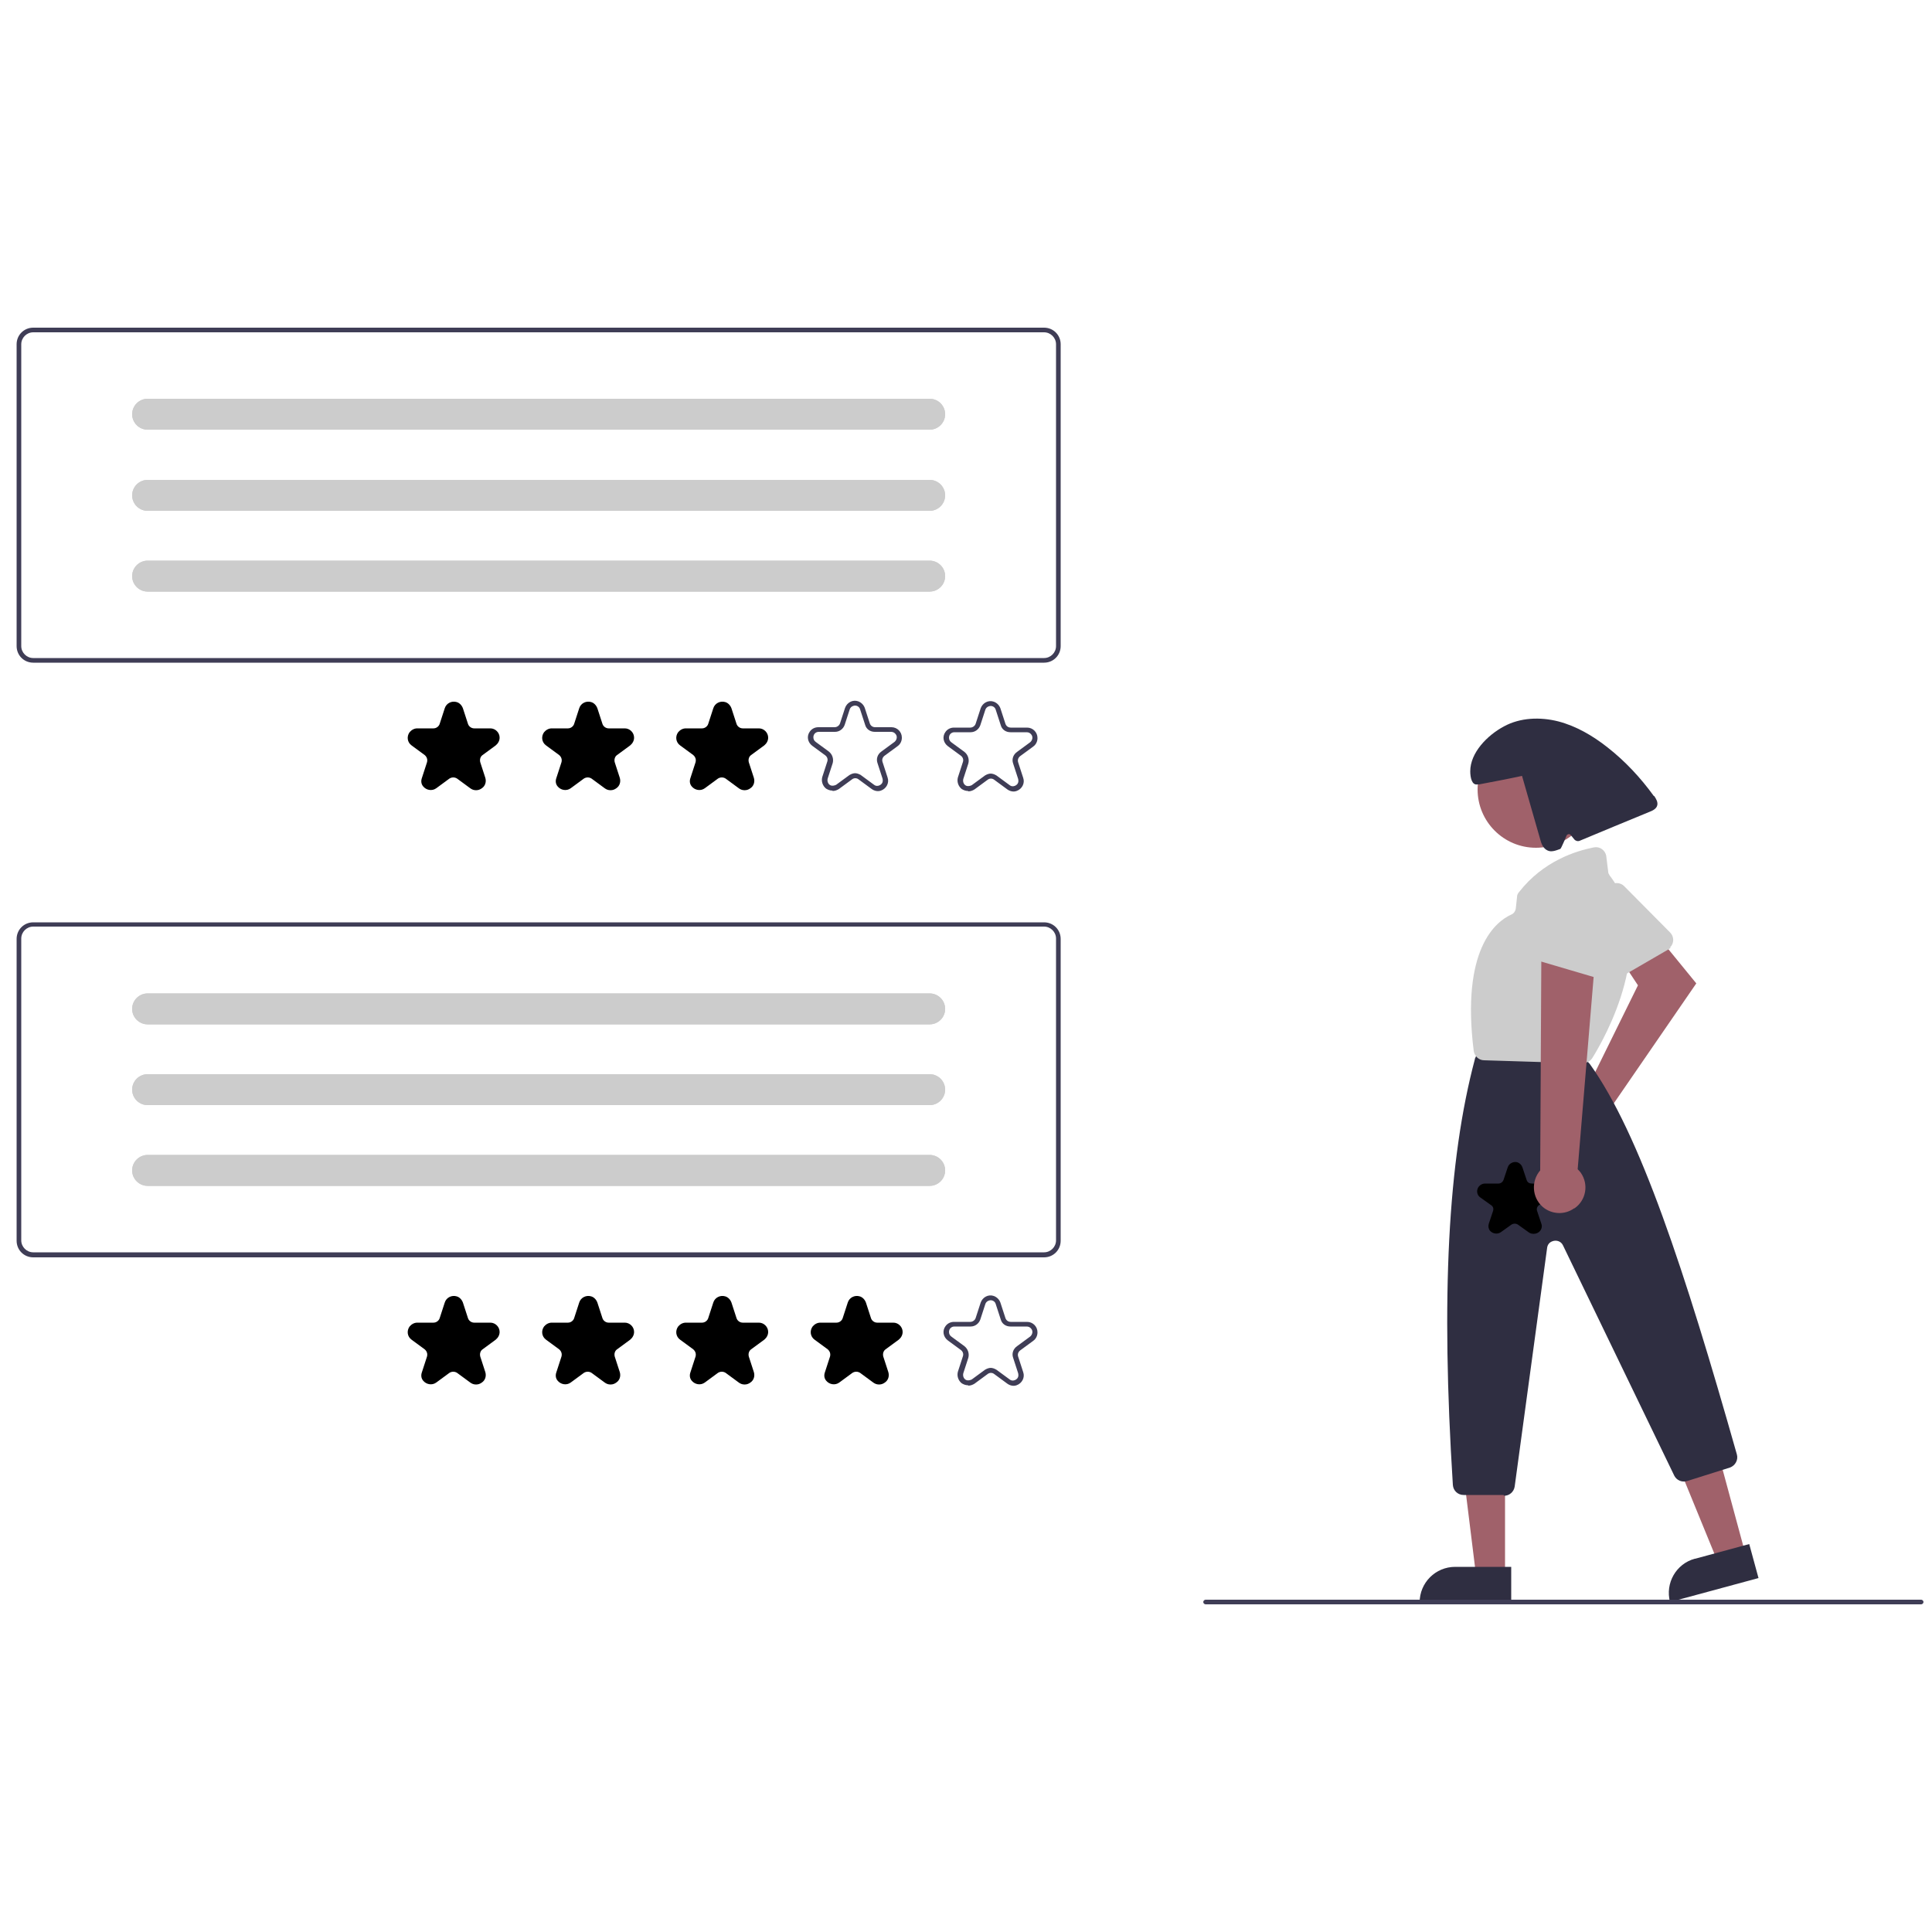 <svg xmlns="http://www.w3.org/2000/svg" id="uuid-90706a6c-cde2-41d3-a647-63be1522f5cc" viewBox="0 0 500 500"><defs><style>.uuid-0d4adc17-4462-4d2e-87e2-520d68a45afd{fill:#a0616a;}.uuid-5cd735b2-2034-4da1-973b-8eabe017cd7d{fill:#ccc;}.uuid-2454a6df-40bd-4420-ae33-370de2303ecd{fill:#3f3d56;}.uuid-b3218a4b-69e8-4036-af1e-1c76a38e2ce4{fill:#2f2e41;}</style></defs><path class="uuid-0d4adc17-4462-4d2e-87e2-520d68a45afd" d="M409.4,282.6c.3,0,.7-.2,1-.2l13.5-27.4-4.1-6.2,8.5-7.4,10.7,13.1-21.8,31.7c1.5,3.3,0,7.1-3.3,8.5-3.3,1.5-7.1,0-8.5-3.3-1.5-3.3,0-7.1,3.3-8.5,.2-.1,.5-.2,.7-.3h0Z"></path><path class="uuid-5cd735b2-2034-4da1-973b-8eabe017cd7d" d="M432.4,245.2c-.2,.2-.4,.4-.6,.5l-13.8,8c-1.3,.8-3,.3-3.8-1,0,0,0-.1-.1-.2l-6.7-14.2c-.6-1.2-.2-2.7,.9-3.5l8.5-5.8c1.1-.7,2.6-.6,3.5,.3l11.9,12c1.1,1.1,1.1,2.8,0,3.9h0Z"></path><polygon class="uuid-0d4adc17-4462-4d2e-87e2-520d68a45afd" points="451.7 402.1 444.5 404.1 433.4 377 444.1 374 451.7 402.1"></polygon><path class="uuid-b3218a4b-69e8-4036-af1e-1c76a38e2ce4" d="M438.7,403.4l14-3.8h0l2.4,8.8h0l-22.9,6.2h0c-1.3-4.9,1.6-9.9,6.4-11.2Z"></path><polygon class="uuid-0d4adc17-4462-4d2e-87e2-520d68a45afd" points="389.5 407.7 382 407.7 378.4 378.6 389.5 378.6 389.5 407.7"></polygon><path class="uuid-b3218a4b-69e8-4036-af1e-1c76a38e2ce4" d="M376.6,405.5h14.5v9.2h-23.7c0-5.1,4.1-9.2,9.2-9.2Z"></path><circle class="uuid-0d4adc17-4462-4d2e-87e2-520d68a45afd" cx="397.5" cy="204.3" r="15.1"></circle><path class="uuid-b3218a4b-69e8-4036-af1e-1c76a38e2ce4" d="M389.1,386.9h-10.3c-1.5,0-2.7-1.1-2.8-2.6-3.1-48.8-1.3-83.9,5.7-110.2,0-.1,0-.2,.1-.3l.6-1.4c.4-1.1,1.4-1.7,2.6-1.7h21.2c.8,0,1.6,.4,2.1,1l2.9,3.4c0,0,.1,.1,.2,.2,13,18.1,24.6,53.5,38.1,101.1,.4,1.4-.4,2.9-1.8,3.4l-11.1,3.5c-1.3,.4-2.7-.2-3.3-1.4l-28.8-59.6c-.5-1.1-1.8-1.5-2.9-1-.7,.3-1.1,.9-1.2,1.6l-8.4,61.8c-.2,1.4-1.4,2.4-2.7,2.4Z"></path><path class="uuid-5cd735b2-2034-4da1-973b-8eabe017cd7d" d="M409.9,275.2s0,0,0,0l-25.8-.8c-1.4,0-2.5-1.1-2.7-2.4-3.3-26.4,5.7-33.5,9.7-35.3,.7-.3,1.1-.9,1.2-1.7l.3-2.8c0-.5,.2-1,.5-1.3,6.3-8.1,14.8-10.7,19.4-11.6,1.5-.3,2.9,.7,3.2,2.2,0,0,0,0,0,.1l.5,4c0,.4,.2,.7,.4,1,13.1,17.1-1.5,42.4-4.5,47.2h0c-.5,.8-1.4,1.3-2.3,1.3Z"></path><path class="uuid-b3218a4b-69e8-4036-af1e-1c76a38e2ce4" d="M428,206c-3.4-4.7-7.4-9-12-12.6-3.8-3-8.1-5.5-12.7-6.7-4.7-1.2-9.9-1-14.1,1.3-4.3,2.3-8.7,6.8-8.7,11.6,0,1.6,.4,3.7,1.9,3.4h.4c3.7-.7,7.4-1.4,11.1-2.2,1.6,5.5,3.1,10.9,4.7,16.4,.3,1.2,.8,2.4,1.9,2.9,1,.5,2.2,0,3.3-.4,.2,0,1.6-3.4,1.6-3.4,.1-.3,.5-.5,.8-.4,.1,0,.2,.1,.3,.2l.9,1.1c.3,.4,.9,.6,1.4,.4,6-2.5,12-5,18.1-7.5,.8-.3,1.8-.8,2-1.7,.2-.8-.3-1.7-.8-2.4Z"></path><path class="uuid-2454a6df-40bd-4420-ae33-370de2303ecd" d="M497.2,415.2h-185.2c-.3,0-.6-.3-.6-.6s.3-.6,.6-.6h185.2c.3,0,.6,.3,.6,.6s-.3,.6-.6,.6Z"></path><path d="M396.8,319.3c-.4,0-.8-.1-1.2-.4l-2.8-2c-.5-.3-1.1-.3-1.6,0l-2.8,2c-.9,.6-2.1,.4-2.8-.4-.4-.5-.5-1.2-.3-1.8l1.1-3.3c.2-.6,0-1.2-.5-1.5l-2.8-2c-.9-.6-1.1-1.9-.4-2.8,.4-.5,1-.8,1.6-.8h3.5c.6,0,1.1-.4,1.3-.9l1.1-3.3c.3-1,1.5-1.6,2.5-1.3,.6,.2,1.1,.7,1.3,1.3l1.1,3.3c.2,.6,.7,.9,1.3,.9h3.5c1.1,0,2,.9,2,2,0,.6-.3,1.2-.8,1.6l-2.8,2c-.5,.3-.7,1-.5,1.5l1.1,3.3c.3,.8,0,1.7-.7,2.2-.3,.2-.7,.4-1.2,.4Z"></path><path class="uuid-0d4adc17-4462-4d2e-87e2-520d68a45afd" d="M407.5,312.7c3-2.1,3.7-6.2,1.6-9.2-.2-.3-.5-.6-.8-.9l4.8-57.8-14.2,2-.3,56.1c-2.4,2.8-2.1,7,.6,9.4,2.3,2,5.7,2.2,8.2,.4Z"></path><path class="uuid-5cd735b2-2034-4da1-973b-8eabe017cd7d" d="M414.1,253.2c-.3,0-.5,0-.8-.1l-15.3-4.5c-1.5-.4-2.3-2-1.9-3.4,0,0,0-.1,0-.2l5.7-14.6c.5-1.3,1.8-2,3.2-1.7l10.1,2.2c1.3,.3,2.2,1.5,2.2,2.8l-.5,16.9c0,1.5-1.3,2.7-2.8,2.7h0Z"></path><path class="uuid-2454a6df-40bd-4420-ae33-370de2303ecd" d="M270.2,325.4H8.6c-2.4,0-4.3-1.9-4.3-4.3v-78.1c0-2.4,1.9-4.3,4.3-4.3H270.2c2.4,0,4.3,1.9,4.3,4.3v78.1c0,2.4-1.9,4.3-4.3,4.3ZM8.6,239.8c-1.7,0-3.1,1.4-3.1,3.1v78.1c0,1.7,1.4,3.1,3.1,3.1H270.2c1.7,0,3.1-1.4,3.1-3.1v-78.1c0-1.7-1.4-3.1-3.1-3.1H8.6Z"></path><path d="M123.1,358.3c-.5,0-1-.2-1.4-.5l-3.4-2.5c-.6-.4-1.4-.4-2,0l-3.4,2.5c-1.1,.8-2.6,.5-3.4-.5-.5-.6-.6-1.4-.3-2.2l1.3-4c.2-.7,0-1.4-.6-1.9l-3.4-2.5c-1.1-.8-1.3-2.3-.5-3.4,.5-.6,1.2-1,2-1h4.2c.7,0,1.4-.5,1.6-1.2l1.3-4c.4-1.3,1.8-2,3.1-1.6,.7,.2,1.3,.8,1.6,1.6l1.3,4c.2,.7,.9,1.2,1.6,1.2h4.2c1.3,0,2.4,1.1,2.4,2.4,0,.8-.4,1.5-1,2l-3.4,2.5c-.6,.4-.8,1.2-.6,1.9l1.3,4c.3,1,0,2.1-.9,2.7-.4,.3-.9,.5-1.4,.5Z"></path><path d="M157.9,358.3c-.5,0-1-.2-1.4-.5l-3.4-2.5c-.6-.4-1.4-.4-2,0l-3.4,2.5c-1.1,.8-2.6,.5-3.4-.5-.5-.6-.6-1.4-.3-2.2l1.3-4c.2-.7,0-1.4-.6-1.9l-3.4-2.5c-1.1-.8-1.3-2.3-.5-3.4,.5-.6,1.2-1,2-1h4.2c.7,0,1.4-.5,1.6-1.2l1.3-4c.4-1.3,1.8-2,3.1-1.6,.7,.2,1.3,.8,1.6,1.6l1.3,4c.2,.7,.9,1.2,1.6,1.2h4.2c1.3,0,2.4,1.1,2.4,2.4,0,.8-.4,1.5-1,2l-3.4,2.5c-.6,.4-.8,1.2-.6,1.9l1.3,4c.3,1,0,2.1-.9,2.7-.4,.3-.9,.5-1.4,.5Z"></path><path d="M192.6,358.3c-.5,0-1-.2-1.4-.5l-3.4-2.5c-.6-.4-1.4-.4-2,0l-3.4,2.5c-1.1,.8-2.6,.5-3.4-.5-.5-.6-.6-1.4-.3-2.2l1.3-4c.2-.7,0-1.4-.6-1.9l-3.4-2.5c-1.1-.8-1.3-2.3-.5-3.4,.5-.6,1.2-1,2-1h4.2c.7,0,1.4-.5,1.6-1.2l1.3-4c.4-1.3,1.8-2,3.1-1.6,.7,.2,1.3,.8,1.6,1.6l1.3,4c.2,.7,.9,1.2,1.6,1.2h4.2c1.3,0,2.4,1.1,2.4,2.4,0,.8-.4,1.5-1,2l-3.4,2.5c-.6,.4-.8,1.2-.6,1.9l1.3,4c.3,1,0,2.1-.9,2.7-.4,.3-.9,.5-1.4,.5Z"></path><path d="M227.4,358.3c-.5,0-1-.2-1.4-.5l-3.4-2.5c-.6-.4-1.4-.4-2,0l-3.4,2.5c-1.1,.8-2.6,.5-3.4-.5-.5-.6-.6-1.4-.3-2.2l1.3-4c.2-.7,0-1.4-.6-1.9l-3.4-2.5c-1.1-.8-1.3-2.3-.5-3.4,.5-.6,1.2-1,2-1h4.2c.7,0,1.4-.5,1.6-1.2l1.3-4c.4-1.3,1.8-2,3.1-1.6,.7,.2,1.3,.8,1.6,1.6l1.3,4c.2,.7,.9,1.2,1.6,1.2h4.2c1.3,0,2.4,1.1,2.4,2.4,0,.8-.4,1.5-1,2l-3.4,2.5c-.6,.4-.8,1.2-.6,1.9l1.3,4c.3,1,0,2.1-.9,2.7-.4,.3-.9,.5-1.4,.5Z"></path><path class="uuid-2454a6df-40bd-4420-ae33-370de2303ecd" d="M250.5,358.5c-.6,0-1.1-.2-1.6-.5-.9-.7-1.3-1.9-1-3l1.3-4c.2-.6,0-1.2-.5-1.6l-3.4-2.5c-1.2-.9-1.5-2.5-.6-3.7,.5-.7,1.3-1.1,2.2-1.1h4.2c.6,0,1.2-.4,1.4-1l1.3-4c.5-1.4,2-2.2,3.4-1.7,.8,.3,1.4,.9,1.7,1.7l1.3,4c.2,.6,.7,1,1.4,1h4.2c1.5,0,2.7,1.2,2.7,2.7,0,.9-.4,1.7-1.1,2.2l-3.4,2.5c-.5,.4-.7,1-.5,1.6l1.3,4c.5,1.4-.3,2.9-1.7,3.4-.8,.3-1.7,.1-2.4-.4l-3.4-2.5c-.5-.4-1.2-.4-1.7,0l-3.4,2.5c-.5,.3-1,.5-1.6,.5Zm5.8-4.5c.6,0,1.1,.2,1.6,.5l3.4,2.5c.6,.5,1.5,.3,2-.3,.3-.4,.3-.8,.2-1.3l-1.3-4c-.4-1.1,0-2.3,1-3l3.4-2.5c.6-.5,.8-1.4,.3-2-.3-.4-.7-.6-1.2-.6h-4.2c-1.2,0-2.2-.7-2.5-1.8l-1.3-4c-.2-.8-1.1-1.2-1.8-.9-.4,.1-.8,.5-.9,.9l-1.3,4c-.4,1.1-1.4,1.8-2.5,1.8h-4.2c-.8,0-1.4,.6-1.4,1.4,0,.5,.2,.9,.6,1.2l3.4,2.5c.9,.7,1.3,1.9,1,3l-1.3,4c-.2,.8,.2,1.6,.9,1.8,.4,.1,.9,0,1.3-.2l3.4-2.5c.5-.3,1-.5,1.6-.5Z"></path><path class="uuid-5cd735b2-2034-4da1-973b-8eabe017cd7d" d="M38.2,257.1c-2.2,0-4,1.8-4,4s1.8,4,4,4H240.6c2.2,0,4-1.8,4-4s-1.8-4-4-4H38.2Z"></path><path class="uuid-5cd735b2-2034-4da1-973b-8eabe017cd7d" d="M38.2,278c-2.2,0-4,1.8-4,4s1.8,4,4,4H240.6c2.2,0,4-1.8,4-4s-1.8-4-4-4H38.2Z"></path><path class="uuid-5cd735b2-2034-4da1-973b-8eabe017cd7d" d="M38.2,298.9c-2.2,0-4,1.8-4,4s1.8,4,4,4H240.6c2.2,0,4-1.8,4-4s-1.8-4-4-4H38.2Z"></path><path class="uuid-5cd735b2-2034-4da1-973b-8eabe017cd7d" d="M38.2,257.1c-2.2,0-4,1.8-4,4s1.8,4,4,4H240.6c2.2,0,4-1.8,4-4s-1.8-4-4-4H38.2Z"></path><path class="uuid-5cd735b2-2034-4da1-973b-8eabe017cd7d" d="M38.2,278c-2.2,0-4,1.8-4,4s1.8,4,4,4H240.6c2.2,0,4-1.8,4-4s-1.8-4-4-4H38.2Z"></path><path class="uuid-5cd735b2-2034-4da1-973b-8eabe017cd7d" d="M38.2,298.9c-2.2,0-4,1.8-4,4s1.8,4,4,4H240.6c2.2,0,4-1.8,4-4s-1.8-4-4-4H38.2Z"></path><path class="uuid-2454a6df-40bd-4420-ae33-370de2303ecd" d="M270.2,171.5H8.6c-2.4,0-4.3-1.9-4.3-4.3V89.1c0-2.4,1.9-4.3,4.3-4.3H270.2c2.4,0,4.3,1.9,4.3,4.3v78.1c0,2.4-1.9,4.3-4.3,4.3ZM8.6,86c-1.7,0-3.1,1.4-3.1,3.1v78.1c0,1.7,1.4,3.1,3.1,3.1H270.2c1.7,0,3.1-1.4,3.1-3.1V89.1c0-1.7-1.4-3.1-3.1-3.1H8.6Z"></path><path d="M123.1,204.5c-.5,0-1-.2-1.4-.5l-3.4-2.5c-.6-.4-1.4-.4-2,0l-3.4,2.5c-1.1,.8-2.6,.5-3.4-.5-.5-.6-.6-1.4-.3-2.2l1.3-4c.2-.7,0-1.4-.6-1.9l-3.4-2.5c-1.1-.8-1.3-2.3-.5-3.4,.5-.6,1.2-1,2-1h4.2c.7,0,1.4-.5,1.6-1.2l1.3-4c.4-1.3,1.8-2,3.1-1.6,.7,.2,1.3,.8,1.6,1.6l1.3,4c.2,.7,.9,1.2,1.6,1.2h4.2c1.3,0,2.4,1.1,2.4,2.4,0,.8-.4,1.5-1,2l-3.4,2.5c-.6,.4-.8,1.2-.6,1.9l1.3,4c.3,1,0,2.1-.9,2.7-.4,.3-.9,.5-1.4,.5Z"></path><path d="M157.9,204.5c-.5,0-1-.2-1.4-.5l-3.4-2.5c-.6-.4-1.4-.4-2,0l-3.4,2.5c-1.1,.8-2.6,.5-3.4-.5-.5-.6-.6-1.4-.3-2.2l1.3-4c.2-.7,0-1.4-.6-1.9l-3.4-2.5c-1.1-.8-1.3-2.3-.5-3.4,.5-.6,1.2-1,2-1h4.2c.7,0,1.4-.5,1.6-1.2l1.3-4c.4-1.3,1.8-2,3.1-1.6,.7,.2,1.3,.8,1.6,1.6l1.3,4c.2,.7,.9,1.2,1.6,1.2h4.2c1.3,0,2.4,1.1,2.4,2.4,0,.8-.4,1.5-1,2l-3.4,2.5c-.6,.4-.8,1.2-.6,1.9l1.3,4c.3,1,0,2.1-.9,2.7-.4,.3-.9,.5-1.4,.5Z"></path><path d="M192.6,204.5c-.5,0-1-.2-1.4-.5l-3.4-2.5c-.6-.4-1.4-.4-2,0l-3.4,2.5c-1.1,.8-2.6,.5-3.4-.5-.5-.6-.6-1.4-.3-2.2l1.3-4c.2-.7,0-1.4-.6-1.9l-3.4-2.5c-1.1-.8-1.3-2.3-.5-3.4,.5-.6,1.2-1,2-1h4.2c.7,0,1.4-.5,1.6-1.2l1.3-4c.4-1.3,1.8-2,3.1-1.6,.7,.2,1.3,.8,1.6,1.6l1.3,4c.2,.7,.9,1.2,1.6,1.2h4.2c1.3,0,2.4,1.1,2.4,2.4,0,.8-.4,1.5-1,2l-3.4,2.5c-.6,.4-.8,1.2-.6,1.9l1.3,4c.3,1,0,2.1-.9,2.7-.4,.3-.9,.5-1.4,.5Z"></path><path class="uuid-2454a6df-40bd-4420-ae33-370de2303ecd" d="M250.5,204.7c-.6,0-1.1-.2-1.6-.5-.9-.7-1.3-1.9-1-3l1.3-4c.2-.6,0-1.2-.5-1.6l-3.4-2.5c-1.2-.9-1.5-2.5-.6-3.7,.5-.7,1.3-1.1,2.2-1.1h4.2c.6,0,1.2-.4,1.4-1l1.3-4c.5-1.4,2-2.2,3.4-1.7,.8,.3,1.4,.9,1.7,1.7l1.3,4c.2,.6,.7,1,1.4,1h4.2c1.5,0,2.7,1.2,2.7,2.7,0,.9-.4,1.7-1.1,2.2l-3.4,2.5c-.5,.4-.7,1-.5,1.6l1.3,4c.5,1.4-.3,2.9-1.7,3.4-.8,.3-1.7,.1-2.4-.4l-3.4-2.5c-.5-.4-1.2-.4-1.7,0l-3.4,2.5c-.5,.3-1,.5-1.6,.5Zm5.8-4.5c.6,0,1.1,.2,1.6,.5l3.4,2.5c.6,.5,1.5,.3,2-.3,.3-.4,.3-.8,.2-1.3l-1.3-4c-.4-1.1,0-2.3,1-3l3.4-2.5c.6-.5,.8-1.4,.3-2-.3-.4-.7-.6-1.2-.6h-4.2c-1.2,0-2.2-.7-2.5-1.8l-1.3-4c-.2-.8-1.1-1.2-1.8-.9-.4,.1-.8,.5-.9,.9l-1.3,4c-.4,1.1-1.4,1.8-2.5,1.8h-4.2c-.8,0-1.4,.6-1.4,1.4,0,.5,.2,.9,.6,1.2l3.4,2.5c.9,.7,1.3,1.9,1,3l-1.3,4c-.2,.8,.2,1.6,.9,1.8,.4,.1,.9,0,1.3-.2l3.4-2.5c.5-.3,1-.5,1.6-.5Z"></path><path class="uuid-2454a6df-40bd-4420-ae33-370de2303ecd" d="M215.4,204.6c-.6,0-1.1-.2-1.6-.5-.9-.7-1.3-1.9-1-3l1.3-4c.2-.6,0-1.2-.5-1.6l-3.4-2.5c-1.2-.9-1.5-2.5-.6-3.7,.5-.7,1.3-1.1,2.2-1.1h4.2c.6,0,1.2-.4,1.4-1l1.3-4c.5-1.4,2-2.2,3.4-1.7,.8,.3,1.4,.9,1.7,1.7l1.3,4c.2,.6,.7,1,1.4,1h4.2c1.5,0,2.7,1.2,2.7,2.7,0,.9-.4,1.7-1.1,2.2l-3.4,2.5c-.5,.4-.7,1-.5,1.6l1.3,4c.5,1.4-.3,2.9-1.7,3.4-.8,.3-1.7,.1-2.4-.4l-3.4-2.5c-.5-.4-1.2-.4-1.7,0l-3.4,2.5c-.5,.3-1,.5-1.6,.5Zm5.8-4.5c.6,0,1.1,.2,1.6,.5l3.4,2.5c.6,.5,1.5,.3,2-.3,.3-.4,.3-.8,.2-1.3l-1.3-4c-.4-1.1,0-2.3,1-3l3.4-2.5c.6-.5,.8-1.4,.3-2-.3-.4-.7-.6-1.2-.6h-4.2c-1.2,0-2.2-.7-2.5-1.8l-1.3-4c-.2-.8-1.1-1.2-1.8-.9-.4,.1-.8,.5-.9,.9l-1.3,4c-.4,1.1-1.4,1.8-2.5,1.8h-4.2c-.8,0-1.4,.6-1.4,1.4,0,.5,.2,.9,.6,1.2l3.4,2.5c.9,.7,1.3,1.9,1,3l-1.3,4c-.2,.8,.2,1.6,.9,1.8,.4,.1,.9,0,1.3-.2l3.4-2.5c.5-.3,1-.5,1.6-.5Z"></path><path class="uuid-5cd735b2-2034-4da1-973b-8eabe017cd7d" d="M38.2,103.2c-2.2,0-4,1.8-4,4s1.8,4,4,4H240.6c2.2,0,4-1.8,4-4s-1.8-4-4-4H38.2Z"></path><path class="uuid-5cd735b2-2034-4da1-973b-8eabe017cd7d" d="M38.2,124.2c-2.2,0-4,1.8-4,4s1.8,4,4,4H240.6c2.2,0,4-1.8,4-4s-1.8-4-4-4H38.2Z"></path><path class="uuid-5cd735b2-2034-4da1-973b-8eabe017cd7d" d="M38.2,145.1c-2.2,0-4,1.8-4,4s1.8,4,4,4H240.6c2.2,0,4-1.8,4-4s-1.8-4-4-4H38.2Z"></path><path class="uuid-5cd735b2-2034-4da1-973b-8eabe017cd7d" d="M38.2,103.2c-2.2,0-4,1.8-4,4s1.8,4,4,4H240.6c2.2,0,4-1.8,4-4s-1.8-4-4-4H38.2Z"></path><path class="uuid-5cd735b2-2034-4da1-973b-8eabe017cd7d" d="M38.2,124.2c-2.2,0-4,1.8-4,4s1.8,4,4,4H240.6c2.2,0,4-1.8,4-4s-1.8-4-4-4H38.2Z"></path><path class="uuid-5cd735b2-2034-4da1-973b-8eabe017cd7d" d="M38.2,145.1c-2.2,0-4,1.8-4,4s1.8,4,4,4H240.6c2.2,0,4-1.8,4-4s-1.8-4-4-4H38.2Z"></path></svg>